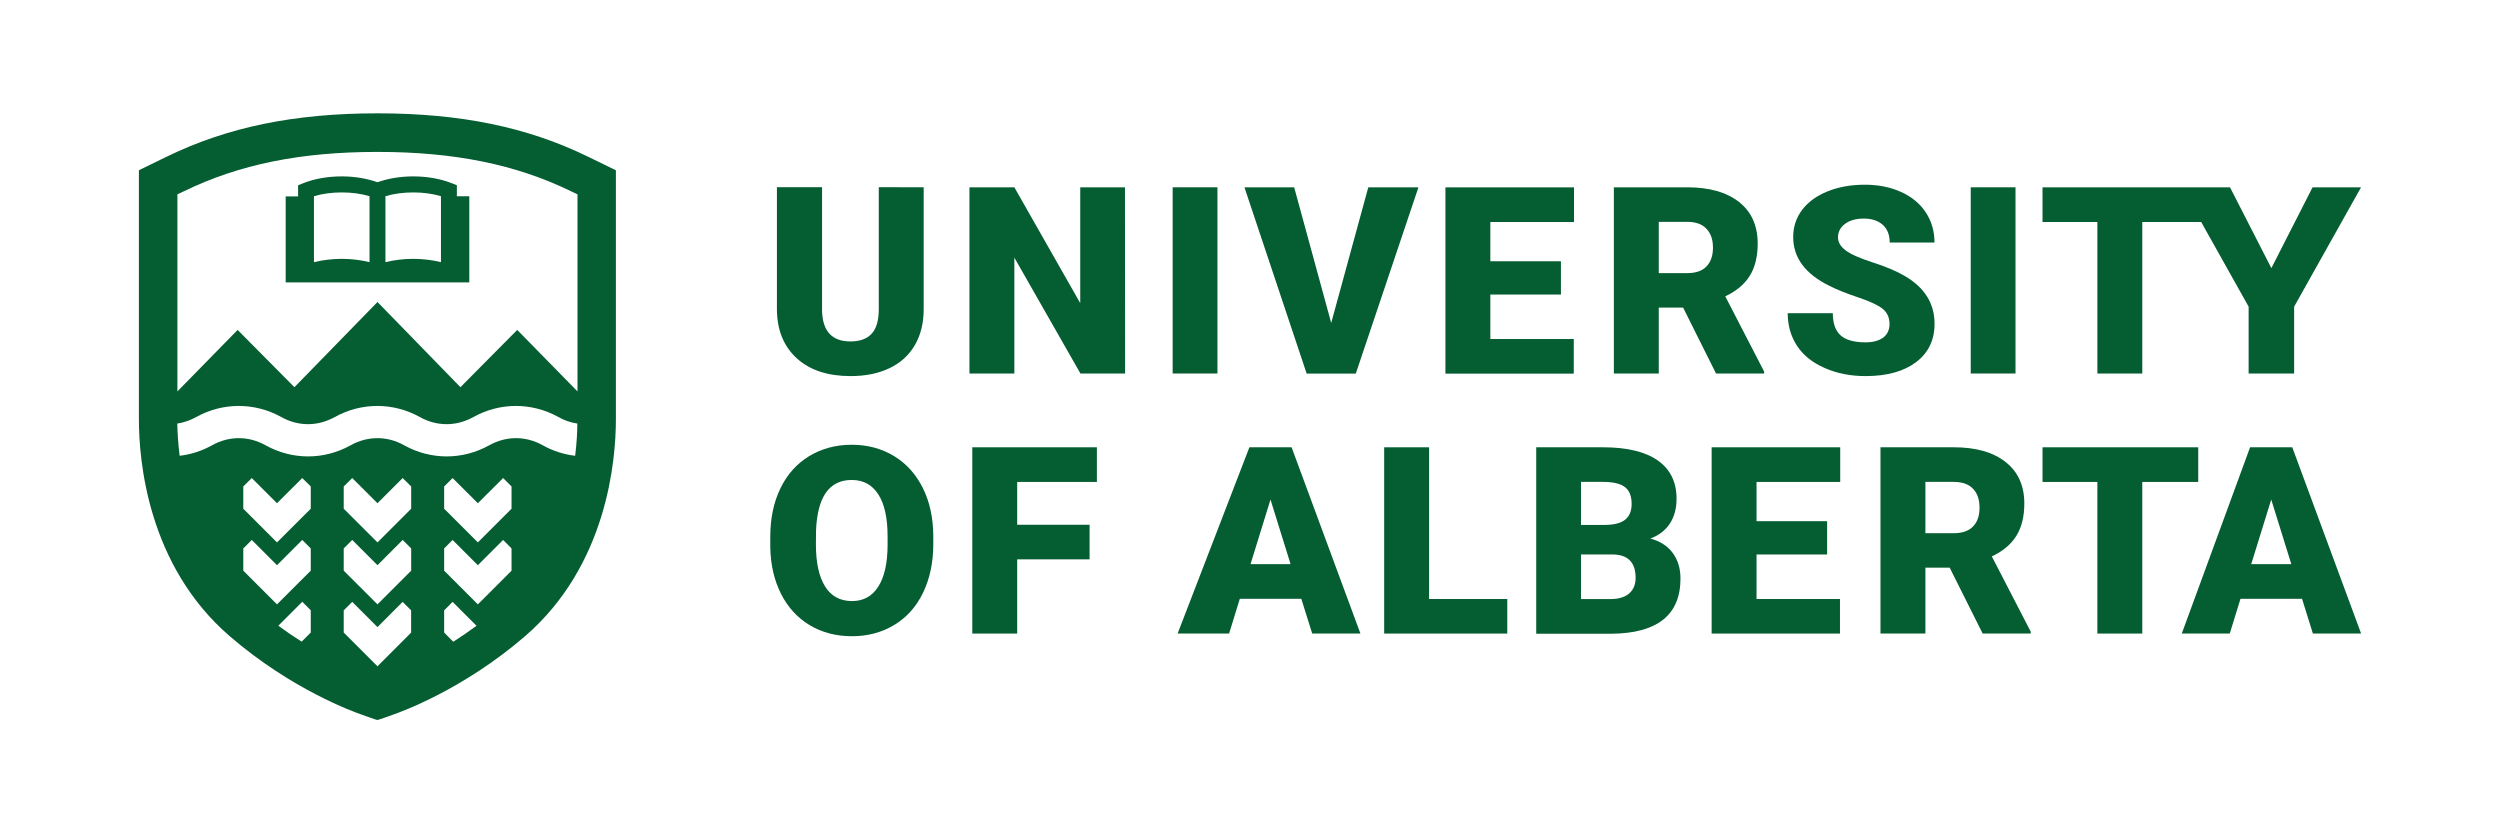 <?xml version="1.0" encoding="UTF-8"?>
<svg xmlns="http://www.w3.org/2000/svg" xmlns:xlink="http://www.w3.org/1999/xlink" width="300px" height="100px" viewBox="0 0 162 54" version="1.1">
<g id="surface1">
<path style=" stroke:none;fill-rule:nonzero;fill:rgb(1.961%,36.471%,19.608%);fill-opacity:1;" d="M 59.855 12.137 L 59.855 20.035 C 59.855 20.93 59.664 21.703 59.285 22.359 C 58.906 23.016 58.355 23.516 57.645 23.855 C 56.93 24.199 56.09 24.371 55.113 24.371 C 53.645 24.371 52.484 23.988 51.641 23.227 C 50.797 22.461 50.363 21.422 50.344 20.09 L 50.344 12.129 L 53.27 12.129 L 53.27 20.145 C 53.305 21.465 53.914 22.125 55.109 22.125 C 55.711 22.125 56.172 21.961 56.48 21.629 C 56.789 21.301 56.945 20.762 56.945 20.016 L 56.945 12.129 Z M 59.855 12.137 "/>
<path style=" stroke:none;fill-rule:nonzero;fill:rgb(1.961%,36.471%,19.608%);fill-opacity:1;" d="M 72.906 24.203 L 70.012 24.203 L 65.73 16.695 L 65.73 24.203 L 62.82 24.203 L 62.82 12.137 L 65.73 12.137 L 70 19.645 L 70 12.137 L 72.898 12.137 Z M 72.906 24.203 "/>
<path style=" stroke:none;fill-rule:nonzero;fill:rgb(1.961%,36.471%,19.608%);fill-opacity:1;" d="M 78.891 24.203 L 75.988 24.203 L 75.988 12.137 L 78.891 12.137 Z M 78.891 24.203 "/>
<path style=" stroke:none;fill-rule:nonzero;fill:rgb(1.961%,36.471%,19.608%);fill-opacity:1;" d="M 86.262 20.926 L 88.664 12.141 L 91.914 12.141 L 87.855 24.211 L 84.672 24.211 L 80.641 12.141 L 83.863 12.141 Z M 86.262 20.926 "/>
<path style=" stroke:none;fill-rule:nonzero;fill:rgb(1.961%,36.471%,19.608%);fill-opacity:1;" d="M 101.148 19.086 L 96.574 19.086 L 96.574 21.969 L 101.98 21.969 L 101.98 24.211 L 93.664 24.211 L 93.664 12.141 L 101.996 12.141 L 101.996 14.387 L 96.574 14.387 L 96.574 16.93 L 101.148 16.93 Z M 101.148 19.086 "/>
<path style=" stroke:none;fill-rule:nonzero;fill:rgb(1.961%,36.471%,19.608%);fill-opacity:1;" d="M 109.066 19.934 L 107.488 19.934 L 107.488 24.203 L 104.578 24.203 L 104.578 12.137 L 109.328 12.137 C 110.762 12.137 111.879 12.453 112.691 13.09 C 113.496 13.727 113.898 14.621 113.898 15.781 C 113.898 16.621 113.73 17.316 113.391 17.863 C 113.051 18.414 112.52 18.863 111.797 19.203 L 114.316 24.078 L 114.316 24.203 L 111.199 24.203 Z M 107.488 17.699 L 109.328 17.699 C 109.887 17.699 110.301 17.555 110.578 17.266 C 110.859 16.977 111 16.57 111 16.047 C 111 15.523 110.859 15.113 110.574 14.82 C 110.297 14.523 109.879 14.375 109.328 14.375 L 107.488 14.375 Z M 107.488 17.699 "/>
<path style=" stroke:none;fill-rule:nonzero;fill:rgb(1.961%,36.471%,19.608%);fill-opacity:1;" d="M 122.441 21 C 122.441 20.574 122.289 20.246 121.988 20.004 C 121.691 19.77 121.16 19.52 120.398 19.266 C 119.641 19.012 119.023 18.766 118.547 18.523 C 116.98 17.754 116.199 16.699 116.199 15.359 C 116.199 14.691 116.395 14.102 116.785 13.59 C 117.176 13.078 117.727 12.68 118.441 12.395 C 119.156 12.109 119.953 11.969 120.844 11.969 C 121.711 11.969 122.488 12.125 123.18 12.434 C 123.871 12.746 124.406 13.184 124.785 13.754 C 125.164 14.324 125.355 14.98 125.355 15.715 L 122.453 15.715 C 122.453 15.227 122.305 14.84 122.004 14.57 C 121.703 14.301 121.297 14.164 120.781 14.164 C 120.262 14.164 119.852 14.281 119.551 14.512 C 119.25 14.738 119.102 15.031 119.102 15.387 C 119.102 15.695 119.266 15.977 119.602 16.227 C 119.93 16.477 120.516 16.734 121.352 17.004 C 122.184 17.273 122.871 17.559 123.406 17.871 C 124.711 18.621 125.359 19.66 125.359 20.98 C 125.359 22.035 124.961 22.863 124.164 23.465 C 123.371 24.066 122.273 24.371 120.891 24.371 C 119.91 24.371 119.023 24.195 118.234 23.844 C 117.441 23.496 116.844 23.016 116.445 22.406 C 116.047 21.797 115.844 21.09 115.844 20.297 L 118.766 20.297 C 118.766 20.941 118.93 21.422 119.266 21.727 C 119.602 22.031 120.141 22.184 120.895 22.184 C 121.375 22.184 121.754 22.078 122.035 21.875 C 122.301 21.664 122.441 21.375 122.441 21 Z M 122.441 21 "/>
<path style=" stroke:none;fill-rule:nonzero;fill:rgb(1.961%,36.471%,19.608%);fill-opacity:1;" d="M 130.605 24.203 L 127.703 24.203 L 127.703 12.137 L 130.605 12.137 Z M 130.605 24.203 "/>
<path style=" stroke:none;fill-rule:nonzero;fill:rgb(1.961%,36.471%,19.608%);fill-opacity:1;" d="M 149.855 12.137 L 147.184 17.375 L 144.504 12.137 L 132.355 12.137 L 132.355 14.387 L 135.91 14.387 L 135.91 24.203 L 138.82 24.203 L 138.82 14.387 L 142.637 14.387 L 145.711 19.871 L 145.711 24.203 L 148.66 24.203 L 148.66 19.871 L 152.996 12.137 Z M 149.855 12.137 "/>
<path style=" stroke:none;fill-rule:nonzero;fill:rgb(1.961%,36.471%,19.608%);fill-opacity:1;" d="M 60.477 35.27 C 60.477 36.445 60.254 37.488 59.82 38.395 C 59.387 39.301 58.766 40 57.961 40.488 C 57.156 40.98 56.238 41.227 55.211 41.227 C 54.18 41.227 53.27 40.988 52.477 40.516 C 51.68 40.039 51.059 39.363 50.613 38.488 C 50.172 37.613 49.934 36.605 49.914 35.465 L 49.914 34.785 C 49.914 33.602 50.129 32.559 50.566 31.656 C 51 30.75 51.621 30.055 52.43 29.559 C 53.238 29.07 54.16 28.82 55.195 28.82 C 56.215 28.82 57.129 29.066 57.93 29.551 C 58.73 30.035 59.355 30.73 59.801 31.625 C 60.246 32.523 60.469 33.551 60.477 34.715 Z M 57.516 34.766 C 57.516 33.566 57.316 32.656 56.914 32.035 C 56.516 31.414 55.941 31.102 55.195 31.102 C 53.734 31.102 52.965 32.195 52.879 34.387 L 52.871 35.27 C 52.871 36.453 53.066 37.359 53.461 37.996 C 53.852 38.629 54.434 38.949 55.211 38.949 C 55.945 38.949 56.512 38.641 56.91 38.016 C 57.309 37.391 57.512 36.496 57.516 35.32 Z M 57.516 34.766 "/>
<path style=" stroke:none;fill-rule:nonzero;fill:rgb(1.961%,36.471%,19.608%);fill-opacity:1;" d="M 70.605 36.246 L 65.914 36.246 L 65.914 41.055 L 63.004 41.055 L 63.004 28.984 L 71.078 28.984 L 71.078 31.23 L 65.914 31.23 L 65.914 34.004 L 70.605 34.004 Z M 70.605 36.246 "/>
<path style=" stroke:none;fill-rule:nonzero;fill:rgb(1.961%,36.471%,19.608%);fill-opacity:1;" d="M 118.398 35.93 L 113.824 35.93 L 113.824 38.816 L 119.23 38.816 L 119.23 41.055 L 110.914 41.055 L 110.914 28.984 L 119.246 28.984 L 119.246 31.23 L 113.824 31.23 L 113.824 33.773 L 118.398 33.773 Z M 118.398 35.93 "/>
<path style=" stroke:none;fill-rule:nonzero;fill:rgb(1.961%,36.471%,19.608%);fill-opacity:1;" d="M 126.34 36.785 L 124.766 36.785 L 124.766 41.055 L 121.855 41.055 L 121.855 28.984 L 126.605 28.984 C 128.035 28.984 129.156 29.301 129.965 29.941 C 130.77 30.574 131.176 31.469 131.176 32.629 C 131.176 33.469 131.004 34.164 130.664 34.715 C 130.324 35.266 129.797 35.715 129.07 36.055 L 131.59 40.93 L 131.59 41.055 L 128.477 41.055 Z M 124.766 34.551 L 126.605 34.551 C 127.16 34.551 127.574 34.406 127.855 34.113 C 128.137 33.824 128.273 33.422 128.273 32.895 C 128.273 32.375 128.137 31.965 127.852 31.672 C 127.57 31.375 127.156 31.227 126.605 31.227 L 124.766 31.227 Z M 124.766 34.551 "/>
<path style=" stroke:none;fill-rule:nonzero;fill:rgb(1.961%,36.471%,19.608%);fill-opacity:1;" d="M 84.324 38.801 L 80.34 38.801 L 79.645 41.055 L 76.309 41.055 L 80.961 28.984 L 83.695 28.984 L 88.156 41.055 L 85.031 41.055 Z M 81.035 36.555 L 83.629 36.555 L 82.328 32.371 Z M 81.035 36.555 "/>
<path style=" stroke:none;fill-rule:nonzero;fill:rgb(1.961%,36.471%,19.608%);fill-opacity:1;" d="M 92.605 38.816 L 97.672 38.816 L 97.672 41.055 L 89.695 41.055 L 89.695 28.984 L 92.605 28.984 Z M 92.605 38.816 "/>
<path style=" stroke:none;fill-rule:nonzero;fill:rgb(1.961%,36.471%,19.608%);fill-opacity:1;" d="M 99.547 41.055 L 99.547 28.984 L 103.879 28.984 C 105.434 28.984 106.613 29.27 107.426 29.84 C 108.234 30.41 108.641 31.234 108.641 32.32 C 108.641 32.945 108.496 33.48 108.211 33.922 C 107.922 34.359 107.5 34.691 106.941 34.898 C 107.57 35.066 108.055 35.375 108.391 35.828 C 108.727 36.285 108.895 36.836 108.895 37.488 C 108.895 38.676 108.52 39.559 107.77 40.156 C 107.02 40.75 105.91 41.051 104.441 41.066 L 99.547 41.066 Z M 102.449 34.016 L 103.965 34.016 C 104.602 34.012 105.055 33.895 105.324 33.664 C 105.594 33.441 105.73 33.102 105.73 32.66 C 105.73 32.148 105.586 31.785 105.289 31.559 C 104.996 31.336 104.523 31.227 103.875 31.227 L 102.449 31.227 Z M 102.449 35.926 L 102.449 38.82 L 104.355 38.82 C 104.879 38.82 105.285 38.699 105.566 38.461 C 105.844 38.219 105.988 37.879 105.988 37.445 C 105.988 36.441 105.488 35.934 104.488 35.93 L 102.449 35.93 Z M 102.449 35.926 "/>
<path style=" stroke:none;fill-rule:nonzero;fill:rgb(1.961%,36.471%,19.608%);fill-opacity:1;" d="M 142.445 31.23 L 138.82 31.23 L 138.82 41.055 L 135.91 41.055 L 135.91 31.23 L 132.355 31.23 L 132.355 28.984 L 142.445 28.984 Z M 142.445 31.23 "/>
<path style=" stroke:none;fill-rule:nonzero;fill:rgb(1.961%,36.471%,19.608%);fill-opacity:1;" d="M 149.172 38.801 L 145.184 38.801 L 144.488 41.055 L 141.379 41.055 L 145.805 28.984 L 148.539 28.984 L 153 41.055 L 149.875 41.055 Z M 145.879 36.555 L 148.477 36.555 L 147.176 32.371 Z M 145.879 36.555 "/>
<path style=" stroke:none;fill-rule:nonzero;fill:rgb(1.961%,36.471%,19.608%);fill-opacity:1;" d="M 29.605 12.004 L 29.281 11.875 C 28.555 11.586 27.691 11.43 26.773 11.43 C 25.934 11.43 25.145 11.566 24.461 11.809 C 23.773 11.566 22.984 11.43 22.145 11.43 C 21.23 11.43 20.359 11.586 19.641 11.875 L 19.316 12.004 L 19.316 12.727 L 18.512 12.727 L 18.512 18.301 L 30.41 18.301 L 30.41 12.719 L 29.605 12.719 Z M 23.945 16.988 C 23.391 16.852 22.781 16.773 22.145 16.773 C 21.512 16.773 20.898 16.852 20.344 16.988 L 20.344 12.715 C 21.414 12.387 22.879 12.387 23.945 12.715 Z M 28.574 16.988 C 28.02 16.852 27.41 16.773 26.773 16.773 C 26.141 16.773 25.531 16.852 24.977 16.988 L 24.977 12.715 C 26.047 12.387 27.512 12.387 28.574 12.715 Z M 28.574 16.988 "/>
<path style=" stroke:none;fill-rule:nonzero;fill:rgb(1.961%,36.471%,19.608%);fill-opacity:1;" d="M 38.512 10.352 L 38.086 10.145 C 34.164 8.234 29.836 7.344 24.461 7.344 C 19.078 7.344 14.75 8.234 10.828 10.141 L 10.406 10.344 L 9 11.031 L 9 27.164 C 9 29.863 9.574 36.637 14.879 41.219 C 18.898 44.691 22.953 46.141 23.406 46.297 C 23.406 46.297 24.387 46.656 24.453 46.656 C 24.523 46.656 25.504 46.297 25.504 46.297 C 25.953 46.141 30.004 44.695 34.031 41.219 C 39.336 36.629 39.91 29.859 39.91 27.16 L 39.91 11.035 Z M 20.137 40.988 L 19.547 41.578 C 19.055 41.27 18.551 40.926 18.035 40.547 L 19.586 38.996 L 20.137 39.547 Z M 20.137 36.98 L 19.219 37.895 L 17.949 39.164 L 15.766 36.98 L 15.766 35.539 L 16.316 34.988 L 17.949 36.625 L 19.586 34.988 L 20.137 35.539 Z M 20.137 32.965 L 17.949 35.148 L 15.766 32.965 L 15.766 31.523 L 16.316 30.977 L 17.949 32.609 L 19.586 30.977 L 20.137 31.523 Z M 26.645 40.988 L 25.73 41.906 L 24.461 43.176 L 22.273 40.988 L 22.273 39.551 L 22.824 39 L 24.461 40.637 L 26.09 39 L 26.641 39.551 L 26.641 40.988 Z M 26.645 36.98 L 24.461 39.164 L 23.191 37.895 L 22.273 36.98 L 22.273 35.539 L 22.824 34.988 L 24.461 36.625 L 26.094 34.988 L 26.645 35.539 Z M 26.645 32.965 L 24.461 35.148 L 22.273 32.965 L 22.273 31.523 L 22.824 30.977 L 24.461 32.609 L 26.094 30.977 L 26.645 31.523 Z M 28.781 40.988 L 28.781 39.551 L 29.328 39 L 30.879 40.551 C 30.363 40.93 29.859 41.273 29.371 41.586 Z M 33.148 36.98 L 30.965 39.164 L 28.781 36.98 L 28.781 35.539 L 29.328 34.988 L 30.965 36.625 L 32.602 34.988 L 33.148 35.539 Z M 33.148 32.965 L 30.965 35.148 L 28.781 32.965 L 28.781 31.523 L 29.328 30.977 L 30.965 32.609 L 32.602 30.977 L 33.148 31.523 Z M 37.27 29.535 C 36.547 29.449 35.836 29.227 35.172 28.855 C 34.07 28.238 32.805 28.238 31.699 28.855 C 29.977 29.816 27.914 29.816 26.191 28.855 C 25.09 28.238 23.824 28.238 22.719 28.855 C 20.996 29.816 18.934 29.816 17.211 28.855 C 16.109 28.238 14.844 28.238 13.738 28.855 C 13.074 29.227 12.363 29.449 11.641 29.535 C 11.539 28.719 11.5 28.004 11.488 27.445 C 11.91 27.387 12.324 27.238 12.715 27.023 C 14.441 26.066 16.5 26.066 18.227 27.023 C 19.324 27.641 20.59 27.641 21.695 27.023 C 23.422 26.066 25.48 26.066 27.203 27.023 C 28.305 27.641 29.57 27.641 30.676 27.023 C 32.398 26.066 34.461 26.066 36.184 27.023 C 36.578 27.246 36.988 27.387 37.41 27.445 C 37.41 28 37.371 28.719 37.27 29.535 Z M 37.422 25.363 L 33.516 21.379 L 29.836 25.09 L 24.461 19.57 L 19.078 25.09 L 15.398 21.379 L 11.496 25.363 L 11.496 12.594 L 11.922 12.391 C 15.488 10.656 19.469 9.844 24.461 9.844 C 29.445 9.844 33.43 10.656 36.996 12.391 L 37.422 12.594 Z M 37.422 25.363 "/>
</g>
</svg>
